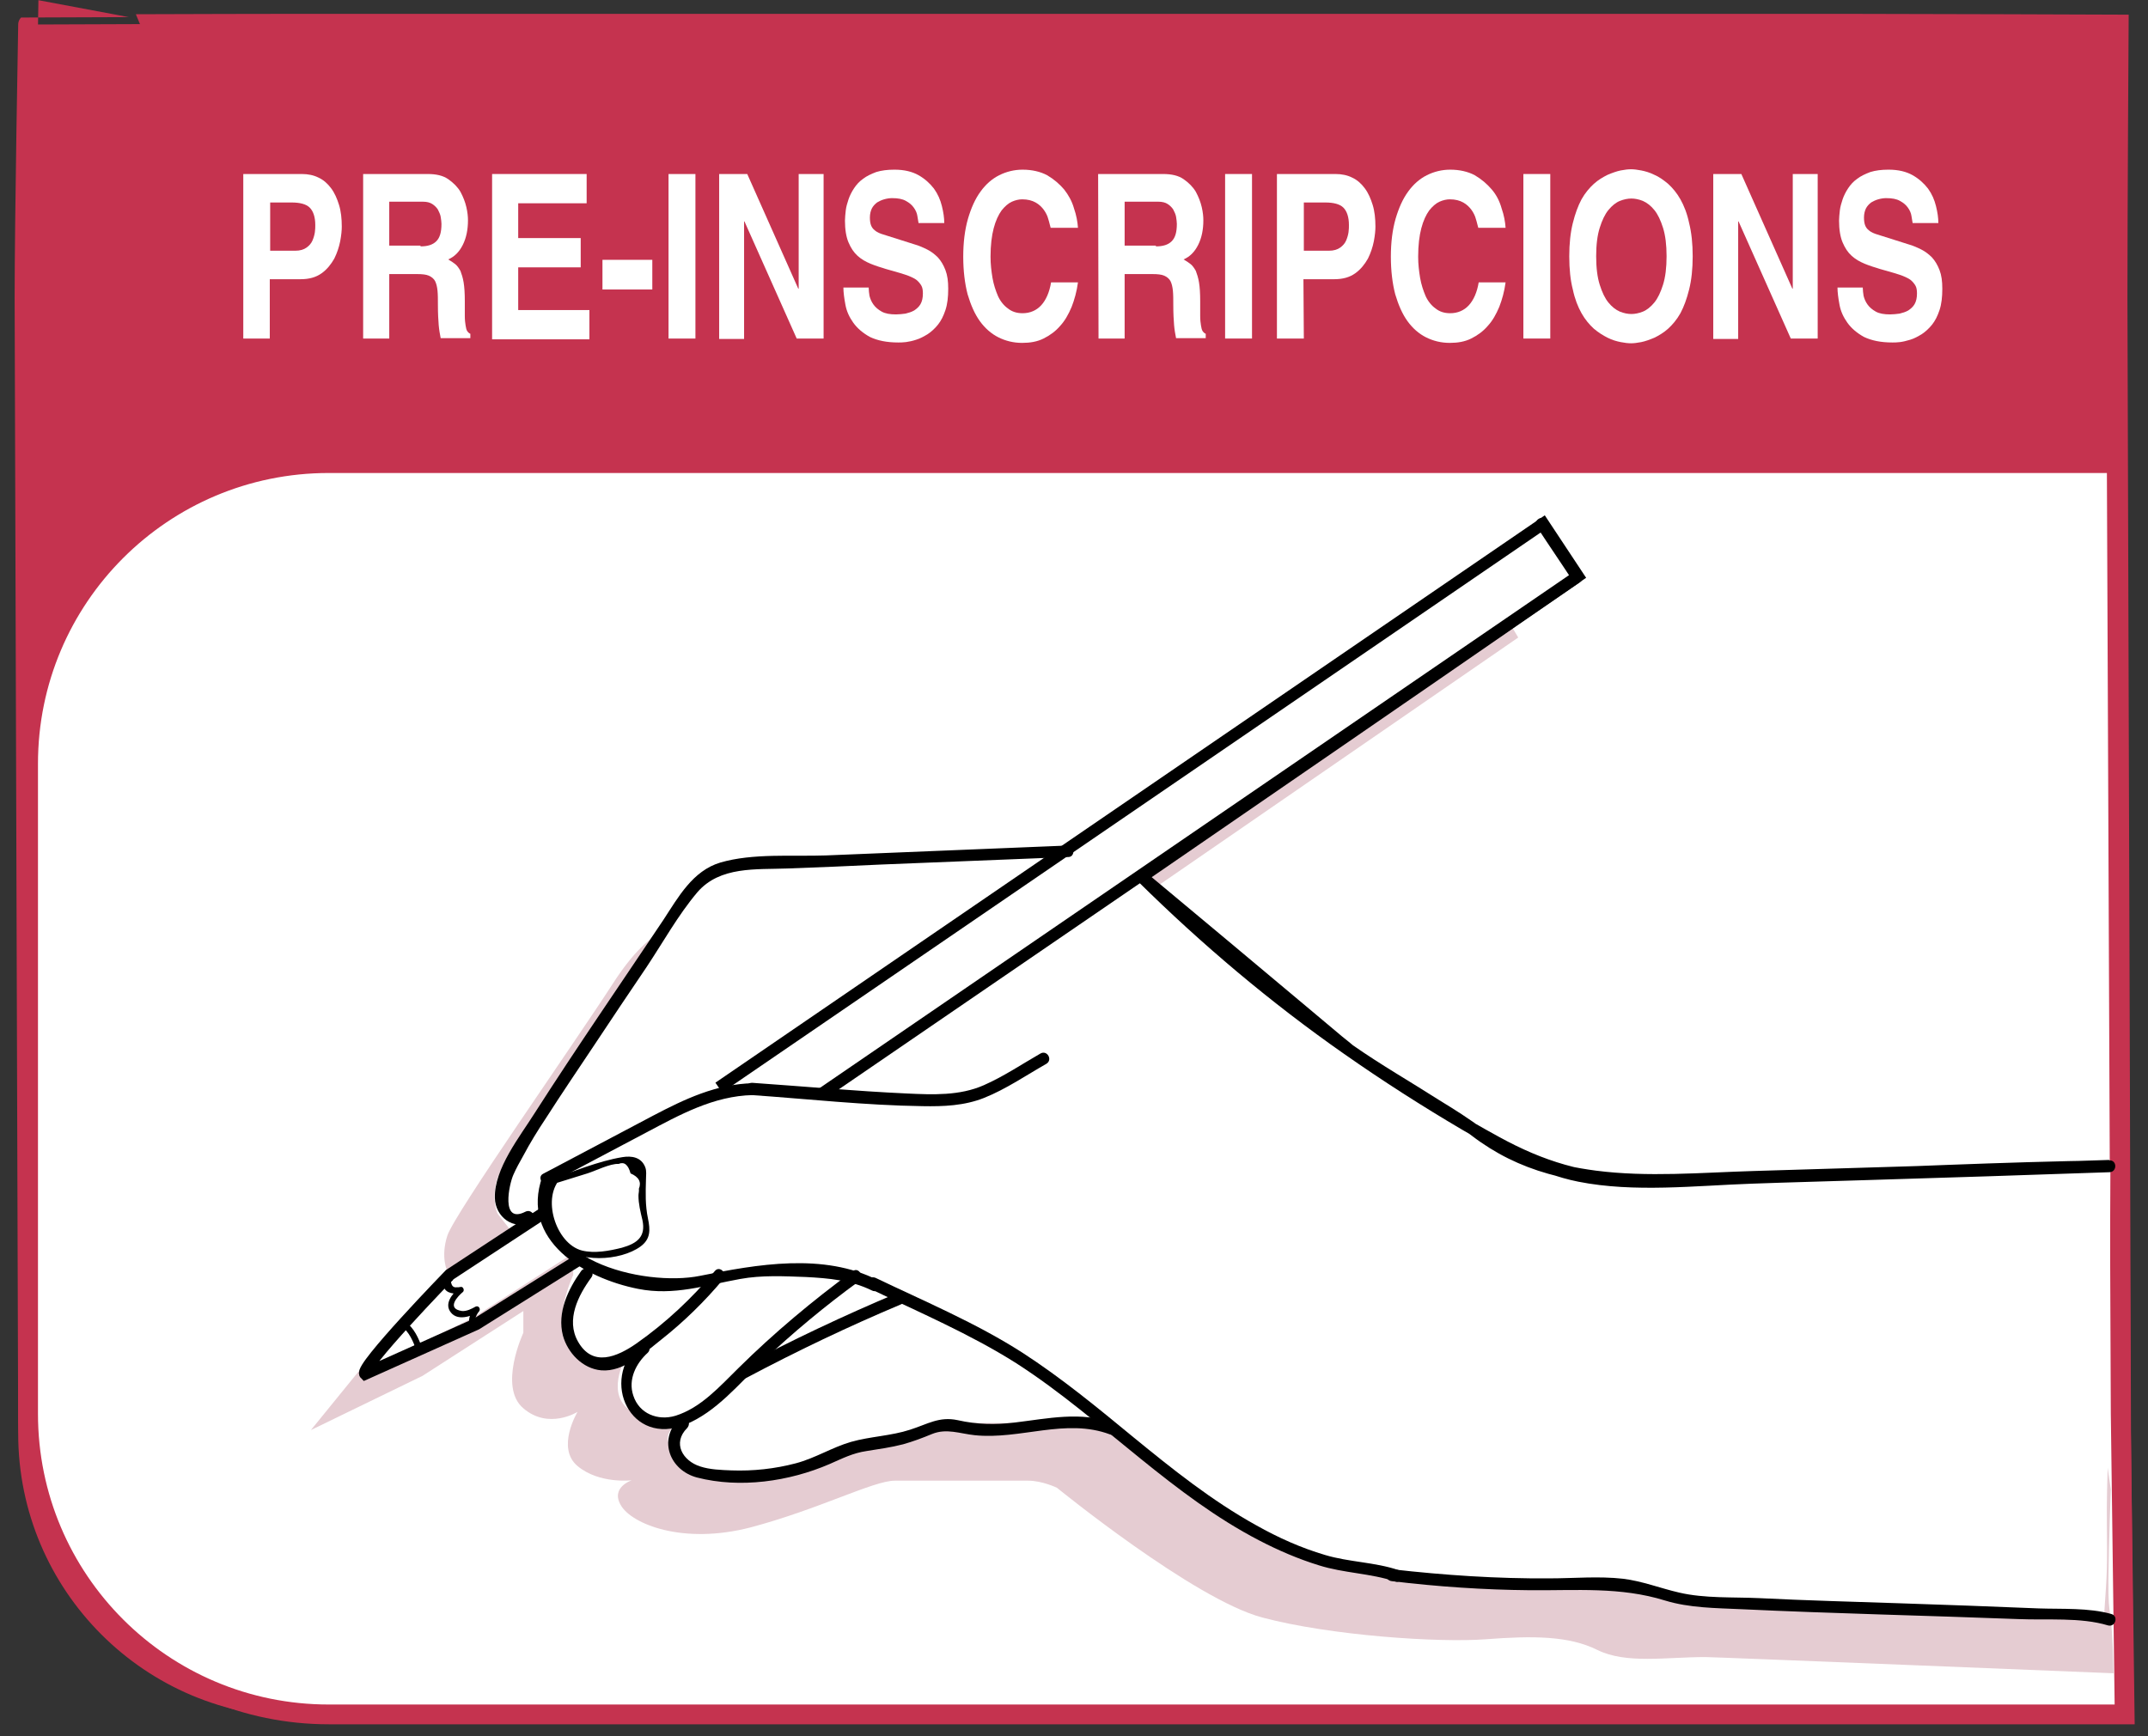 <?xml version="1.0" encoding="utf-8"?>
<!-- Generator: Adobe Illustrator 23.0.3, SVG Export Plug-In . SVG Version: 6.00 Build 0)  -->
<svg version="1.1" id="Layer_1" xmlns="http://www.w3.org/2000/svg" xmlns:xlink="http://www.w3.org/1999/xlink" x="0px" y="0px"
	 viewBox="0 0 543 439" style="enable-background:new 0 0 543 439;" xml:space="preserve">
<rect x="0" y="0" width="543" height="439" fill="#333333" stroke="none"/>
<style type="text/css">
	.st0{fill:#C5334F;stroke:#C5334F;stroke-width:5;stroke-miterlimit:10;}
	.st1{fill:#FFFFFF;}
	.st2{fill:none;stroke:#C5334F;stroke-width:5;stroke-miterlimit:10;}
	.st3{fill:#E5CCD2;}
	.st4{fill:none;stroke:#000000;stroke-width:3;stroke-miterlimit:10;}
	.st5{enable-background:new    ;}
</style>
<path class="st0" d="M536.9,431.8H76.4c-38.3,0-69.3-31-69.3-69.3L6.2,75.3c0-19.8,0.9-69.1,0.9-69.1S57,6,75.4,6H466
	c17.1,0,69.6,0.2,69.6,0.2s-0.3,47.9-0.3,69.1l0.9,287.2L536.9,431.8z"/>
<path class="st1" d="M536.2,433.6h-454c-42,0-76-34-76-76V193.2c0-42,34-76,76-76h377l76,1v239.3L536.2,433.6z"/>
<path class="st2" d="M537.1,433.5h-454c-42,0-76-34-76-76V193.1c0-42,34-76,76-76h377l75,0l1,240.3L537.1,433.5z"/>
<path class="st3" d="M523.8,309.5l-117.2,3.8c0,0-26.4,0-34.6-5.5c-8.2-5.5-56.5-33.7-66.5-43.7c-10-10-30.1-28.2-30.1-28.2
	l108.4-74.7l-8.2-13.7l-119.4,82c0,0-72.9,3.6-78.4,3.6c-5.5,0-12.8,0-22.8,15.5s-40.1,58.3-41.9,63.8c-1.8,5.5,0,9.1,0,9.1l3.6,4.6
	L98.6,337l-20,24.6l28.2-13.7l25.5-16.4v5.5c0,0-6.4,13.7,0,19.1c6.4,5.5,13.7,0.9,13.7,0.9s-5.5,9.1,0,13.7
	c5.5,4.6,13.7,3.6,13.7,3.6s-5.5,1.8-2.7,6.4c2.7,4.6,15.5,10,32.8,5.5c17.3-4.6,31-11.8,36.4-11.8c5.5,0,30.1,0,33.7,0
	c3.6,0,7.3,1.8,7.3,1.8s34.6,28.2,51.9,32.8c17.3,4.6,44.7,6.4,56.5,5.5c11.8-0.9,21-0.9,28.2,2.7c7.3,3.6,17.3,1.8,27.3,1.8
	c2.4,0,103.2,4.1,103.2,4.1c-0.4-19.1-1.4-12.1-1.3-23.7c0.1-9.8,0.6-22.8,0.6-22.8L523.8,309.5z"/>
<path class="st1" d="M533.5,294.9l-114.2,3.8c0,0-26.4,0-34.6-5.5c-8.2-5.5-56.5-33.7-66.5-43.7c-10-10-30.1-28.2-30.1-28.2
	l108.4-74.7l-8.2-13.7l-119.4,82c0,0-72.9,3.6-78.4,3.6c-5.5,0-12.8,0-22.8,15.5s-40.1,58.3-41.9,63.8s0,9.1,0,9.1l3.6,4.6
	l-18.2,10.9l-20,24.6l28.2-13.7l25.5-16.4v5.5c0,0-6.4,13.7,0,19.1c6.4,5.5,13.7,0.9,13.7,0.9s-5.5,9.1,0,13.7
	c5.5,4.6,13.7,3.6,13.7,3.6s-5.5,1.8-2.7,6.4c2.7,4.6,15.5,10,32.8,5.5s31-11.8,36.4-11.8c5.5,0,30.1,0,33.7,0s7.3,1.8,7.3,1.8
	s34.6,28.2,51.9,32.8s44.7,6.4,56.5,5.5s21-0.9,28.2,2.7c7.3,3.6,17.3,1.8,27.3,1.8c2.4,0,88.2,4.1,88.2,4.1
	c0.8-11.5,0.8-11.5,0.7-23.7c-0.1-9.8,0.6-22.8,0.6-22.8L533.5,294.9z"/>
<g>
	<g>
		<g>
			<path d="M139.5,299.5c3-0.9,6-1.9,9-2.8c2.2-0.7,5.7-2.5,7.9-2.4c1.4-0.6,2.4,0.2,3,2.4c2.1,0.9,2.8,2.2,2.1,3.9
				c0.1,0.5-0.1,1.2-0.1,1.7c0,2.1,0.5,4.1,1,6.2c0.9,4.2-1.3,5.9-5.2,7c-3.2,0.8-6.9,1.5-10.1,0.7c-6.6-1.7-10.4-13.6-5.1-18.5
				c0.7-0.7-0.4-1.7-1.1-1.1c-4.5,4.2-3.2,13.8,0.6,18c4.4,4.9,15.3,4.3,20.4,0.6c2.6-1.9,2.5-4.2,1.9-7.1c-0.7-3.4-0.6-6.4-0.5-9.9
				c0-1,0.2-2.1-0.2-3.1c-1-2.5-3.4-2.9-5.8-2.5c-6.1,1-12.4,3.7-18.3,5.6C138.2,298.4,138.6,299.8,139.5,299.5L139.5,299.5z"/>
		</g>
	</g>
	<g>
		<g>
			<path d="M113.6,322.6c-1.2,0.4-2,1.4-1.5,2.7c0.7,1.9,2.8,1.9,4.4,1.7c-0.2-0.4-0.4-0.9-0.5-1.3c-1.7,1.5-3.8,4-2,6.2
				c1.7,2.1,5,1,6.9-0.1c-0.3-0.4-0.6-0.8-0.9-1.2c-1.1,1.3-1.6,2.7-1.4,4.4c0.1,1,1.6,1,1.5,0c-0.1-1.3,0.1-2.3,1-3.4
				c0.5-0.6-0.1-1.6-0.9-1.2c-0.9,0.5-2.2,1.2-3.4,1.1c-4.2-0.6-0.9-3.9,0.2-4.8c0.5-0.4,0.1-1.4-0.5-1.3c-0.4,0.1-0.7,0.1-1.1,0.1
				c-0.8,0.1-1.3-0.4-1.4-1.5C114.9,323.8,114.5,322.3,113.6,322.6L113.6,322.6z"/>
		</g>
	</g>
	<g>
		<g>
			<path d="M101.6,335.5c1.8,1.2,2.9,3.8,3.6,5.8c0.3,0.8,1.4,0.6,1.5-0.2c0-0.3,0.1-0.6,0.1-0.9c0.1-1-1.4-1-1.5,0
				c0,0.3-0.1,0.6-0.1,0.9c0.5-0.1,1-0.1,1.5-0.2c-0.8-2.4-2.1-5.3-4.3-6.7C101.5,333.7,100.7,335,101.6,335.5L101.6,335.5z"/>
		</g>
	</g>
	<g>
		<g>
			<path d="M138.9,299.3c8.1-4.3,16.3-8.6,24.4-12.9c8.5-4.5,17.1-9.3,27-9.5c1.9,0,1.9-3,0-3c-9.2,0.2-17.2,4-25.2,8.2
				c-9.3,4.9-18.5,9.8-27.8,14.7C135.7,297.6,137.2,300.2,138.9,299.3L138.9,299.3z"/>
		</g>
	</g>
	<g>
		<g>
			<path d="M190.1,276.9c14.3,1,28.7,2.6,43.1,2.8c5.3,0.1,10.6-0.1,15.6-2.1c5.5-2.2,10.6-5.7,15.7-8.6c1.7-1,0.2-3.6-1.5-2.6
				c-4.7,2.7-9.3,5.8-14.3,8c-6.1,2.7-12.9,2.4-19.4,2.1c-13.1-0.6-26.1-1.8-39.1-2.7C188.1,273.7,188.1,276.7,190.1,276.9
				L190.1,276.9z"/>
		</g>
	</g>
	<g>
		<g>
			<path d="M137.1,297.5c-5.7,16.2,10.6,25.7,24.2,28.4c9.1,1.8,16.9-0.9,25.8-2.5c5.5-1,11.1-0.7,16.6-0.5
				c5.8,0.3,11.4,0.8,16.7,3.4c1.7,0.9,3.2-1.7,1.5-2.6c-13.7-7-30.6-4-44.9-1.1c-14.2,2.9-44.1-4.2-37-24.4
				C140.7,296.4,137.8,295.6,137.1,297.5L137.1,297.5z"/>
		</g>
	</g>
	<g>
		<g>
			<path d="M219.8,325.8c12.5,6,25.4,11.5,37.1,18.9c11.2,7.2,21.2,15.9,31.5,24.2c9.4,7.6,19.1,15,29.9,20.6
				c4.8,2.5,9.9,4.7,15.1,6.3c6.3,2,13.1,2,19.3,4.1c1.8,0.6,2.6-2.3,0.8-2.9c-5.9-2-12.5-2-18.5-3.8c-6.1-1.8-11.9-4.4-17.4-7.5
				c-11.2-6.2-21.2-14.2-31.1-22.3c-9.1-7.5-18.2-15-28.1-21.4c-11.7-7.5-24.6-12.9-37.1-18.9C219.5,322.4,218,324.9,219.8,325.8
				L219.8,325.8z"/>
		</g>
	</g>
	<g>
		<g>
			<path d="M351.8,399.8c11.6,1.4,23.3,2.2,35,2.3c11.7,0.1,22.8-0.9,34.1,2.6c6.2,1.9,12.8,1.9,19.3,2.2
				c23.3,1.1,46.7,1.6,70.1,2.5c7.1,0.3,15.7-0.5,22.6,1.6c1.9,0.5,2.7-2.4,0.8-2.9c-5.7-1.6-12.5-1.2-18.3-1.4
				c-11.7-0.5-23.5-0.9-35.2-1.3c-11.8-0.4-23.6-0.7-35.5-1.3c-6.5-0.3-13.8,0.1-20.2-1.4c-4.8-1.1-9.3-2.9-14.2-3.5
				c-6.2-0.7-12.4-0.1-18.6-0.1c-13.3,0.1-26.6-0.8-39.8-2.3C349.9,396.6,349.9,399.6,351.8,399.8L351.8,399.8z"/>
		</g>
	</g>
	<g>
		<g>
			<path d="M388.5,133.2c3,4.6,6.1,9.1,9.1,13.7c0.2-0.7,0.4-1.4,0.5-2.1c-32.1,22.1-64.3,44.2-96.4,66.4c-4.5,3.1-9,6.2-13.5,9.3
				c-0.7,0.5-1.1,1.7-0.3,2.4c12.3,10.3,24.5,20.5,36.8,30.8c5,4.2,9.9,8.7,15.1,12.7c5,3.8,10.7,6.9,16,10.3
				c5,3.2,12.5,7.5,16.3,10.5c5.9,4.5,12.2,7.6,19.3,9.6c13.3,3.8,27,3.2,40.7,2.8c13.2-0.4,26.4-0.8,39.6-1.2
				c20.5-0.6,41.1-1.3,61.6-2c1.9-0.1,1.9-3,0-3c-27.5,0.4-55,1.8-82.5,2.7c-12.4,0.4-24.9,1-37.3,0.9c-12.8-0.1-23.4-3.4-34.5-9.5
				c-9.9-5.4-19.5-11.3-28.9-17.5c-21.6-14.4-41.8-30.9-60.3-49.2c-1.4-1.4-3.5,0.8-2.1,2.1c16.1,15.9,33.5,30.6,52.1,43.6
				c9.7,6.8,19.7,13.2,29.9,19.2c9.2,5.3,18.7,11,29.3,13.1c14.1,2.8,29.6,1,43.9,0.5c15.9-0.5,31.7-1.1,47.6-1.7
				c14.2-0.5,28.5-1.1,42.7-1.3c0-1,0-2,0-3c-16.8,0.5-33.5,1.1-50.3,1.6c-13.2,0.4-26.5,0.8-39.7,1.2c-13.2,0.4-26.7,1.6-39.8-0.1
				c-9.8-1.3-20.4-4.1-28.3-10.3c-3.6-2.8-7.5-5.2-11.4-7.6c-7.2-4.6-14.7-8.9-21.7-13.8c-0.1-0.1-1.8-1.5-2.7-2.2
				c-2.7-2.3-5.4-4.5-8.1-6.8c-13.8-11.6-27.6-23.1-41.5-34.7c-0.1,0.8-0.2,1.6-0.3,2.4c32.1-22.1,64.3-44.2,96.4-66.4
				c4.5-3.1,9-6.2,13.5-9.3c0.6-0.4,1-1.3,0.5-2.1c-3-4.6-6.1-9.1-9.1-13.7C390,130.1,387.4,131.6,388.5,133.2L388.5,133.2z"/>
		</g>
	</g>
	<g>
		<g>
			<path d="M269.9,213.8c-20.4,0.8-40.7,1.7-61.1,2.5c-8.5,0.3-18.5-0.6-26.7,1.8c-7,2.1-10.6,8.7-14.4,14.5
				c-10.9,16.3-22,32.4-32.5,48.8c-3.7,5.9-10.3,14.1-10.1,21.5c0.1,4.8,4.7,8.3,9.2,6.1c1.7-0.9,0.2-3.5-1.5-2.6
				c-6.3,3.2-4.1-7-3-9.4c0.7-1.6,1.6-3.2,2.5-4.8c1.7-3.2,3.6-6.3,5.6-9.3c4.1-6.4,8.3-12.6,12.5-18.9c4.3-6.5,8.6-12.9,13-19.4
				c4.2-6.3,8-13.2,12.9-19c5.7-6.6,14.8-5.7,22.8-6c7.9-0.3,15.8-0.6,23.7-1c15.8-0.6,31.5-1.3,47.3-1.9
				C271.8,216.7,271.8,213.7,269.9,213.8L269.9,213.8z"/>
		</g>
	</g>
	<g>
		<g>
			<path d="M146.9,321.4c-3.3,4.6-6.1,10.5-4.6,16.3c1.2,4.4,5,8.4,9.7,8.8c5.6,0.5,11.2-4.6,15.2-7.8c5.7-4.5,10.9-9.6,15.6-15.2
				c1.2-1.5-0.9-3.6-2.1-2.1c-5.8,6.9-12.4,13.1-19.8,18.3c-4.9,3.4-11.1,6.1-14.8-0.5c-3.1-5.5,0.1-11.7,3.4-16.2
				C150.7,321.3,148.1,319.8,146.9,321.4L146.9,321.4z"/>
		</g>
	</g>
	<g>
		<g>
			<path d="M161.6,339.8c-10.1,9.4-2.1,26.1,11.7,20.4c7.8-3.2,13.4-10.2,19.4-15.9c7.7-7.3,15.9-14.1,24.4-20.3
				c1.5-1.1,0-3.7-1.5-2.6c-10.2,7.5-19.9,15.6-28.9,24.5c-4.7,4.6-9.5,10.1-16,12.1c-4.4,1.3-9.1-0.5-10.6-5.1
				c-1.4-4.1,0.7-8.2,3.7-10.9C165.1,340.6,163,338.5,161.6,339.8L161.6,339.8z"/>
		</g>
	</g>
	<g>
		<g>
			<path d="M188.7,348.4c12.8-6.8,25.8-13,39.1-18.6c1.8-0.7,1-3.6-0.8-2.9c-13.6,5.7-26.9,12-39.9,18.9
				C185.5,346.7,187,349.3,188.7,348.4L188.7,348.4z"/>
		</g>
	</g>
	<g>
		<g>
			<path d="M171.6,358.8c-5.3,5.4-2.2,13,4.6,14.8c10.9,2.8,23.3,1,33.5-3.4c3.2-1.4,5.9-2.8,9.4-3.3c3.1-0.5,6.1-0.9,9.2-1.7
				c2.5-0.7,4.9-1.6,7.3-2.6c3.7-1.5,7-0.1,10.8,0.3c11.5,1.2,23-4.4,34.2-0.2c1.8,0.7,2.6-2.2,0.8-2.9c-8.2-3-16.5-1.1-24.9-0.1
				c-5,0.6-9.5,0.5-14.4-0.6c-4.7-1-7.6,1-12,2.4c-4.9,1.6-10.1,1.7-15,3.1c-4.8,1.4-9,4.1-13.9,5.4c-5.3,1.4-10.8,2-16.3,1.8
				c-2.6-0.1-5.5-0.2-7.9-1c-4.4-1.4-7.1-5.9-3.3-9.7C175.1,359.5,173,357.4,171.6,358.8L171.6,358.8z"/>
		</g>
	</g>
	<path class="st4" d="M146.4,318.5l-26,16.3l-28.1,12.6c-1.5-1.5,21.4-25.1,21.4-25.1l23.6-15.5"/>
	<polyline class="st4" points="181.7,275 390.1,132.4 398.9,145.7 207.7,276.6 	"/>
</g>
<g class="st5">
	<path class="st1" d="M68.3,85.6h-6.8V44h14.8c1.6,0,3,0.3,4.2,0.9c1.3,0.6,2.3,1.5,3.2,2.7c0.9,1.2,1.5,2.6,2,4.2
		c0.5,1.6,0.7,3.5,0.7,5.5c0,0.9-0.1,2.1-0.4,3.7c-0.3,1.5-0.8,3-1.5,4.4c-0.8,1.4-1.8,2.7-3.2,3.7c-1.4,1-3.1,1.5-5.3,1.5h-7.8v15
		H68.3z M74.6,63.4c1.3,0,2.2-0.3,2.9-0.8c0.7-0.5,1.2-1.1,1.5-1.8s0.5-1.4,0.6-2.1c0.1-0.7,0.1-1.3,0.1-1.8c0-2-0.5-3.5-1.4-4.4
		s-2.5-1.3-4.6-1.3h-5.4v12.2C68.3,63.4,74.6,63.4,74.6,63.4z"/>
	<path class="st1" d="M91.7,44h16.4c2.2,0,3.9,0.4,5.2,1.3c1.3,0.9,2.4,2,3.1,3.2c0.7,1.3,1.2,2.6,1.5,3.9c0.3,1.3,0.4,2.4,0.4,3.3
		c0,2.3-0.4,4.4-1.3,6.2s-2.1,3-3.7,3.7c0.7,0.4,1.3,0.8,1.8,1.2c0.5,0.4,0.9,1,1.3,1.7c0.3,0.8,0.6,1.7,0.8,2.9
		c0.2,1.2,0.3,2.8,0.3,4.7c0,1.5,0,2.8,0,3.8s0.1,1.8,0.2,2.4s0.2,1.1,0.4,1.4c0.2,0.3,0.5,0.6,0.8,0.7v1.1h-7.5
		c-0.2-1-0.4-2.1-0.5-3.3c-0.1-1.2-0.2-2.9-0.2-5.1c0-1.4,0-2.6-0.1-3.6s-0.3-1.8-0.6-2.4c-0.3-0.6-0.9-1.1-1.6-1.4s-1.7-0.4-3-0.4
		h-7v16.3h-6.6V44H91.7z M106.3,62.3c1.8,0,3.1-0.4,4-1.3c0.9-0.9,1.3-2.3,1.3-4.4c0-0.5-0.1-1.1-0.2-1.8c-0.1-0.6-0.4-1.2-0.7-1.8
		c-0.3-0.5-0.8-1-1.4-1.4s-1.4-0.6-2.4-0.6h-8.5v11.1h7.9V62.3z"/>
	<path class="st1" d="M148.2,51.4H131v8.8h15.8v7.4H131v10.8h18v7.4h-24.6V44h23.9v7.4H148.2z"/>
	<path class="st1" d="M164.9,73.2h-12.6v-7.5h12.6V73.2z"/>
	<path class="st1" d="M175.8,85.6H169V44h6.8V85.6z"/>
	<path class="st1" d="M201.9,44h6.3v41.6h-6.8L188.2,56h-0.1v29.7h-6.3V44h7.1l12.9,29h0.1V44z"/>
	<path class="st1" d="M219.6,72.8c0,0.6,0.1,1.3,0.2,2c0.2,0.8,0.5,1.5,1,2.2s1.2,1.3,2.1,1.8c0.9,0.5,2.1,0.7,3.6,0.7
		c0.8,0,1.6-0.1,2.4-0.2c0.8-0.2,1.5-0.4,2.2-0.8c0.6-0.4,1.2-0.9,1.6-1.6c0.4-0.7,0.6-1.6,0.6-2.7c0-0.8-0.1-1.5-0.4-2
		c-0.3-0.5-0.7-1-1.2-1.4s-1.2-0.7-1.9-1s-1.5-0.5-2.4-0.8l-3.5-1c-1.3-0.4-2.6-0.8-3.8-1.3s-2.3-1.1-3.3-2s-1.7-2-2.3-3.4
		s-0.9-3.3-0.9-5.5c0-0.8,0.1-1.6,0.2-2.6c0.1-0.9,0.4-1.9,0.7-2.8c0.3-0.9,0.8-1.9,1.4-2.8c0.6-0.9,1.3-1.7,2.3-2.4
		c0.9-0.7,2-1.2,3.3-1.7c1.3-0.4,2.8-0.6,4.6-0.6c2.5,0,4.5,0.5,6.1,1.4s2.9,2.1,3.9,3.4c1,1.4,1.6,2.8,2,4.4c0.4,1.6,0.6,3,0.6,4.3
		h-6.5c-0.1-0.5-0.2-1.1-0.3-1.8s-0.4-1.4-0.9-2.1c-0.5-0.7-1.1-1.2-2-1.7s-2-0.7-3.5-0.7c-0.6,0-1.3,0.1-2,0.3s-1.3,0.5-1.8,0.8
		c-0.5,0.4-1,0.9-1.3,1.5s-0.5,1.4-0.5,2.3c0,0.8,0.1,1.5,0.3,2s0.5,0.9,0.9,1.2c0.3,0.3,0.7,0.5,1.1,0.7c0.4,0.2,0.8,0.3,1.1,0.4
		l7.9,2.5c1.1,0.3,2.2,0.8,3.2,1.3s1.9,1.2,2.7,2c0.8,0.9,1.4,1.9,1.9,3.2c0.5,1.3,0.7,2.8,0.7,4.7c0,2.1-0.2,3.9-0.7,5.4
		s-1.1,2.7-1.9,3.7c-0.8,1-1.7,1.8-2.6,2.4c-1,0.6-1.9,1.1-2.9,1.4c-0.9,0.3-1.8,0.5-2.6,0.6s-1.5,0.1-1.9,0.1c-3,0-5.3-0.5-7.2-1.4
		c-1.8-1-3.2-2.2-4.2-3.6s-1.7-2.9-2-4.6c-0.3-1.6-0.5-3.1-0.5-4.3h6.4V72.8z"/>
	<path class="st1" d="M265.6,57.6c-0.2-0.6-0.3-1.3-0.6-2.2c-0.2-0.8-0.6-1.6-1.1-2.3s-1.2-1.4-2.1-1.9s-2-0.8-3.4-0.8
		c-0.8,0-1.7,0.2-2.6,0.6c-0.9,0.4-1.8,1.2-2.6,2.2c-0.8,1.1-1.5,2.6-2,4.5s-0.8,4.3-0.8,7.2c0,1.9,0.2,3.6,0.5,5.4
		c0.3,1.7,0.8,3.2,1.4,4.6c0.6,1.3,1.5,2.4,2.5,3.1c1,0.8,2.2,1.2,3.7,1.2c1.9,0,3.5-0.7,4.7-2s2.1-3.3,2.5-5.8h6.8
		c-0.3,2.3-0.9,4.4-1.6,6.2c-0.8,1.9-1.7,3.5-2.9,4.8c-1.2,1.4-2.6,2.4-4.2,3.2c-1.6,0.8-3.4,1.1-5.4,1.1c-2.2,0-4.2-0.5-6-1.4
		s-3.4-2.3-4.7-4.1c-1.3-1.8-2.3-4.1-3.1-6.8c-0.7-2.7-1.1-5.9-1.1-9.5s0.4-6.8,1.2-9.6c0.8-2.7,1.8-5,3.2-6.9
		c1.3-1.8,2.9-3.2,4.7-4.1c1.8-0.9,3.8-1.4,5.9-1.4c2.4,0,4.5,0.5,6.2,1.4c1.7,1,3.1,2.2,4.3,3.6c1.1,1.4,2,3,2.5,4.8
		c0.6,1.7,0.9,3.4,1,4.9L265.6,57.6L265.6,57.6z"/>
	<path class="st1" d="M277.6,44H294c2.2,0,3.9,0.4,5.2,1.3c1.3,0.9,2.4,2,3.1,3.2c0.7,1.3,1.2,2.6,1.5,3.9c0.3,1.3,0.4,2.4,0.4,3.3
		c0,2.3-0.4,4.4-1.3,6.2s-2.1,3-3.7,3.7c0.7,0.4,1.3,0.8,1.8,1.2c0.5,0.4,0.9,1,1.3,1.7c0.3,0.8,0.6,1.7,0.8,2.9
		c0.2,1.2,0.3,2.8,0.3,4.7c0,1.5,0,2.8,0,3.8s0.1,1.8,0.2,2.4s0.2,1.1,0.4,1.4c0.2,0.3,0.5,0.6,0.8,0.7v1.1h-7.5
		c-0.2-1-0.4-2.1-0.5-3.3c-0.1-1.2-0.2-2.9-0.2-5.1c0-1.4,0-2.6-0.1-3.6s-0.3-1.8-0.6-2.4c-0.3-0.6-0.9-1.1-1.6-1.4s-1.7-0.4-3-0.4
		h-7v16.3h-6.6L277.6,44L277.6,44z M292.2,62.3c1.8,0,3.1-0.4,4-1.3c0.9-0.9,1.3-2.3,1.3-4.4c0-0.5-0.1-1.1-0.2-1.8
		c-0.1-0.6-0.4-1.2-0.7-1.8c-0.3-0.5-0.8-1-1.4-1.4s-1.4-0.6-2.4-0.6h-8.5v11.1h7.9V62.3z"/>
	<path class="st1" d="M316.5,85.6h-6.8V44h6.8V85.6z"/>
	<path class="st1" d="M329.6,85.6h-6.8V44h14.8c1.6,0,3,0.3,4.2,0.9c1.3,0.6,2.3,1.5,3.2,2.7c0.9,1.2,1.5,2.6,2,4.2
		c0.5,1.6,0.7,3.5,0.7,5.5c0,0.9-0.1,2.1-0.4,3.7c-0.3,1.5-0.8,3-1.5,4.4c-0.8,1.4-1.8,2.7-3.2,3.7c-1.4,1-3.1,1.5-5.3,1.5h-7.8
		L329.6,85.6L329.6,85.6z M335.9,63.4c1.3,0,2.2-0.3,2.9-0.8c0.7-0.5,1.2-1.1,1.5-1.8s0.5-1.4,0.6-2.1c0.1-0.7,0.1-1.3,0.1-1.8
		c0-2-0.5-3.5-1.4-4.4s-2.5-1.3-4.6-1.3h-5.4v12.2C329.6,63.4,335.9,63.4,335.9,63.4z"/>
	<path class="st1" d="M373.7,57.6c-0.2-0.6-0.3-1.3-0.6-2.2c-0.2-0.8-0.6-1.6-1.1-2.3s-1.2-1.4-2.1-1.9s-2-0.8-3.4-0.8
		c-0.8,0-1.7,0.2-2.6,0.6c-0.9,0.4-1.8,1.2-2.6,2.2c-0.8,1.1-1.5,2.6-2,4.5s-0.8,4.3-0.8,7.2c0,1.9,0.2,3.6,0.5,5.4
		c0.3,1.7,0.8,3.2,1.4,4.6c0.6,1.3,1.5,2.4,2.5,3.1c1,0.8,2.2,1.2,3.7,1.2c1.9,0,3.5-0.7,4.7-2s2.1-3.3,2.5-5.8h6.8
		c-0.3,2.3-0.9,4.4-1.6,6.2c-0.8,1.9-1.7,3.5-2.9,4.8c-1.2,1.4-2.6,2.4-4.2,3.2c-1.6,0.8-3.4,1.1-5.4,1.1c-2.2,0-4.2-0.5-6-1.4
		s-3.4-2.3-4.7-4.1c-1.3-1.8-2.3-4.1-3.1-6.8c-0.7-2.7-1.1-5.9-1.1-9.5s0.4-6.8,1.2-9.6c0.8-2.7,1.8-5,3.2-6.9
		c1.3-1.8,2.9-3.2,4.7-4.1c1.8-0.9,3.8-1.4,5.9-1.4c2.4,0,4.5,0.5,6.2,1.4c1.7,1,3.1,2.2,4.3,3.6s2,3,2.5,4.8c0.6,1.7,0.9,3.4,1,4.9
		L373.7,57.6L373.7,57.6z"/>
	<path class="st1" d="M391.9,85.6h-6.8V44h6.8V85.6z"/>
	<path class="st1" d="M396.7,64.8c0-3.2,0.3-6,0.9-8.4s1.3-4.3,2.2-6c0.9-1.6,2-2.9,3.1-3.9s2.3-1.7,3.5-2.3
		c1.2-0.5,2.3-0.9,3.3-1.1c1-0.2,1.9-0.3,2.6-0.3s1.6,0.1,2.6,0.3s2.1,0.5,3.3,1.1c1.2,0.5,2.3,1.3,3.5,2.3c1.1,1,2.2,2.3,3.1,3.9
		c0.9,1.6,1.7,3.6,2.2,6c0.6,2.4,0.9,5.2,0.9,8.4c0,3.2-0.3,6-0.9,8.4s-1.3,4.3-2.2,6c-0.9,1.6-2,2.9-3.1,3.9s-2.3,1.7-3.5,2.3
		c-1.2,0.5-2.3,0.9-3.3,1.1s-1.9,0.3-2.6,0.3s-1.6-0.1-2.6-0.3c-1-0.2-2.1-0.5-3.3-1.1s-2.3-1.3-3.5-2.3c-1.1-1-2.2-2.3-3.1-3.9
		s-1.7-3.6-2.2-6C397,70.9,396.7,68.1,396.7,64.8z M403.5,64.8c0,2.9,0.3,5.3,0.9,7.2c0.6,1.9,1.3,3.4,2.2,4.5
		c0.9,1.1,1.8,1.8,2.9,2.3c1,0.4,2,0.6,2.9,0.6s1.9-0.2,2.9-0.6s2-1.2,2.9-2.3c0.9-1.1,1.6-2.6,2.2-4.5s0.9-4.3,0.9-7.2
		c0-2.9-0.3-5.3-0.9-7.2s-1.3-3.4-2.2-4.5c-0.9-1.1-1.8-1.8-2.9-2.3c-1-0.4-2-0.6-2.9-0.6s-1.9,0.2-2.9,0.6c-1,0.4-2,1.2-2.9,2.3
		s-1.6,2.6-2.2,4.5C403.8,59.5,403.5,61.9,403.5,64.8z"/>
	<path class="st1" d="M453.2,44h6.3v41.6h-6.8L439.5,56h-0.1v29.7h-6.3V44h7.1l12.9,29h0.1V44z"/>
	<path class="st1" d="M470.9,72.8c0,0.6,0.1,1.3,0.2,2c0.2,0.8,0.5,1.5,1,2.2s1.2,1.3,2.1,1.8s2.1,0.7,3.6,0.7
		c0.8,0,1.6-0.1,2.4-0.2c0.8-0.2,1.5-0.4,2.2-0.8c0.6-0.4,1.2-0.9,1.6-1.6s0.6-1.6,0.6-2.7c0-0.8-0.1-1.5-0.4-2s-0.7-1-1.2-1.4
		s-1.2-0.7-1.9-1c-0.7-0.3-1.5-0.5-2.4-0.8l-3.5-1c-1.3-0.4-2.6-0.8-3.8-1.3s-2.3-1.1-3.3-2s-1.7-2-2.3-3.4
		c-0.6-1.4-0.9-3.3-0.9-5.5c0-0.8,0.1-1.6,0.2-2.6c0.1-0.9,0.4-1.9,0.7-2.8c0.3-0.9,0.8-1.9,1.4-2.8c0.6-0.9,1.3-1.7,2.3-2.4
		c0.9-0.7,2-1.2,3.3-1.7c1.3-0.4,2.8-0.6,4.6-0.6c2.5,0,4.5,0.5,6.1,1.4s2.9,2.1,3.9,3.4c1,1.4,1.6,2.8,2,4.4c0.4,1.6,0.6,3,0.6,4.3
		h-6.5c-0.1-0.5-0.2-1.1-0.3-1.8c-0.1-0.7-0.4-1.4-0.9-2.1c-0.5-0.7-1.1-1.2-2-1.7s-2-0.7-3.5-0.7c-0.6,0-1.3,0.1-2,0.3
		s-1.3,0.5-1.8,0.8c-0.5,0.4-1,0.9-1.3,1.5s-0.5,1.4-0.5,2.3c0,0.8,0.1,1.5,0.3,2c0.2,0.5,0.5,0.9,0.9,1.2c0.3,0.3,0.7,0.5,1.1,0.7
		s0.8,0.3,1.1,0.4l7.9,2.5c1.1,0.3,2.2,0.8,3.2,1.3s1.9,1.2,2.7,2c0.8,0.9,1.4,1.9,1.9,3.2c0.5,1.3,0.7,2.8,0.7,4.7
		c0,2.1-0.2,3.9-0.7,5.4s-1.1,2.7-1.9,3.7s-1.7,1.8-2.6,2.4c-1,0.6-1.9,1.1-2.9,1.4s-1.8,0.5-2.6,0.6c-0.8,0.1-1.5,0.1-1.9,0.1
		c-3,0-5.3-0.5-7.2-1.4c-1.8-1-3.2-2.2-4.2-3.6s-1.7-2.9-2-4.6c-0.3-1.6-0.5-3.1-0.5-4.3h6.4V72.8z"/>
</g>
</svg>
